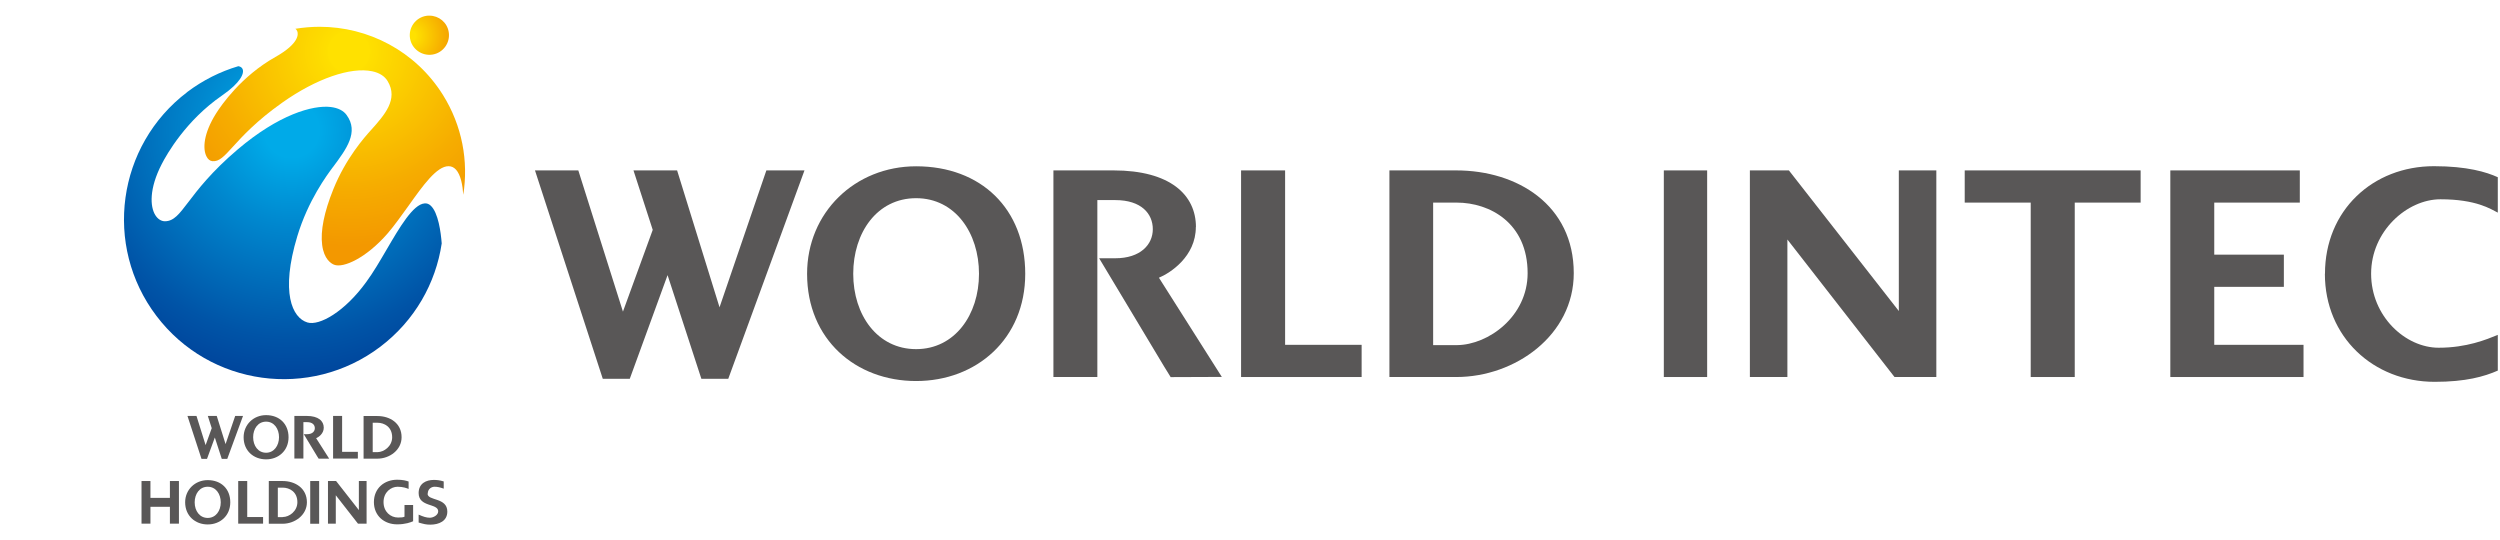 <?xml version="1.0" encoding="UTF-8"?><svg id="uuid-cbcabbec-fc1f-4006-a11d-c9fb90b0e522" xmlns="http://www.w3.org/2000/svg" xmlns:xlink="http://www.w3.org/1999/xlink" viewBox="0 0 249.26 53.86"><defs><clipPath id="uuid-f02ca145-888f-4b82-852f-7533fef7cd5a"><path d="M18.67,9.18c-7.01,5.32-8.39,15.31-3.07,22.32,5.31,7.01,15.31,8.38,22.32,3.07,3.44-2.61,5.53-6.34,6.12-10.3-.08-1.08-.34-3.08-1.1-3.77-.18-.17-.38-.24-.61-.22-1.14,.09-2.48,2.37-3.77,4.58-.66,1.13-1.34,2.3-2.04,3.25-2.16,2.99-4.69,4.4-5.87,4.04-1.52-.46-2.7-2.99-1.01-8.59,1.08-3.58,2.95-6.09,3.56-6.91l.02-.02c1.32-1.78,2.58-3.46,1.34-5.16-.31-.44-.86-.71-1.57-.8-1.82-.22-5.22,.77-9.28,4.22-2.63,2.23-4.02,4.06-4.94,5.27-.9,1.18-1.44,1.9-2.33,1.9-.37,0-.72-.23-.96-.62-.52-.84-.62-2.62,.64-5.07,.5-.98,2.42-4.37,6.02-6.85,1.84-1.27,2.25-2.22,2.04-2.65-.07-.15-.22-.24-.42-.27-1.79,.53-3.52,1.39-5.1,2.58" fill="none"/></clipPath><radialGradient id="uuid-29e61a0b-914b-4238-bbd7-aed539ae81dc" cx="-996.25" cy="98.27" fx="-996.25" fy="98.27" r=".9" gradientTransform="translate(30207.09 -2963.4) scale(30.29)" gradientUnits="userSpaceOnUse"><stop offset="0" stop-color="#00aae8"/><stop offset=".1" stop-color="#00aae8"/><stop offset=".35" stop-color="#0087ce"/><stop offset=".76" stop-color="#0054a7"/><stop offset=".96" stop-color="#004098"/><stop offset="1" stop-color="#004098"/></radialGradient><clipPath id="uuid-80e5933b-fe84-4af9-8361-1bee662847b5"><path d="M29.45,2.86c.09,.07,.15,.16,.19,.26,.1,.26,.23,1.2-2.18,2.56-3.41,1.92-5.39,4.8-5.91,5.62-1.28,2.03-1.34,3.54-.97,4.28,.14,.3,.36,.47,.6,.49,.67,.06,1.16-.47,2.04-1.44,.94-1.03,2.36-2.59,4.94-4.41,3.37-2.38,6.81-3.57,8.96-3.11,.71,.15,1.24,.49,1.53,.98,1.09,1.81-.31,3.37-1.66,4.88l-.02,.02c-.62,.69-2.49,2.78-3.74,5.89-.92,2.28-1.29,4.15-1.11,5.54,.18,1.42,.89,1.85,1.18,1.97,.94,.38,3.25-.7,5.34-3.11,.69-.8,1.4-1.8,2.09-2.76,1.45-2.04,2.82-3.96,4-3.95,.28,0,.53,.12,.73,.34,.48,.52,.67,1.57,.73,2.51,.53-3.34-.1-6.87-2.03-9.96-2.75-4.39-7.46-6.79-12.29-6.79-.81,0-1.62,.07-2.43,.2" fill="none"/></clipPath><radialGradient id="uuid-d17555e0-d895-41ec-a8bb-68b896070ebc" cx="-981.79" cy="101.22" fx="-981.79" fy="101.22" r=".9" gradientTransform="translate(22105.31 -2270.3) scale(22.48)" gradientUnits="userSpaceOnUse"><stop offset="0" stop-color="#ffe100"/><stop offset=".1" stop-color="#ffe100"/><stop offset=".11" stop-color="#fedf00"/><stop offset=".68" stop-color="#f6ac00"/><stop offset=".96" stop-color="#f39800"/><stop offset="1" stop-color="#f39800"/></radialGradient><clipPath id="uuid-21eb5a1a-4ea0-4f17-9f0f-d70589c4d363"><path d="M42.5,1.58c-1.07,.17-1.79,1.18-1.62,2.24,.17,1.06,1.18,1.79,2.24,1.62,1.07-.17,1.79-1.18,1.62-2.24-.15-.96-.98-1.64-1.93-1.64-.1,0-.21,0-.31,.02" fill="none"/></clipPath><radialGradient id="uuid-41083986-d2b3-4f05-a8a2-43bbbf806469" cx="-853.14" cy="192.69" fx="-853.14" fy="192.69" r=".9" gradientTransform="translate(4690.6 -1046.58) scale(5.45)" xlink:href="#uuid-d17555e0-d895-41ec-a8bb-68b896070ebc"/></defs><g id="uuid-3258e98b-0744-4231-b89b-befffcdf304c"><g><g><g><g><path d="M20.71,47.87c-1.26,0-2.25,.95-2.25,2.21,0,1.35,1,2.21,2.25,2.21s2.25-.87,2.25-2.21-.91-2.21-2.25-2.21m0,3.77c-.8,0-1.3-.7-1.3-1.55s.49-1.56,1.3-1.56,1.3,.71,1.3,1.56-.5,1.55-1.3,1.55" fill="#595757"/><polygon points="24.65 47.96 23.75 47.96 23.75 52.21 26.23 52.21 26.23 51.55 24.65 51.55 24.65 47.96" fill="#595757"/><path d="M28.18,47.96h-1.38v4.26h1.38c1.21,0,2.42-.86,2.42-2.14,0-1.4-1.16-2.12-2.42-2.12m.01,3.6h-.49v-2.94h.49c.68,0,1.46,.42,1.46,1.45,0,.89-.8,1.48-1.46,1.48" fill="#595757"/><polygon points="16.94 47.96 16.94 49.64 15 49.64 15 47.96 14.11 47.96 14.11 52.21 15 52.21 15 50.53 16.94 50.53 16.94 52.21 17.84 52.21 17.84 47.96 16.94 47.96" fill="#595757"/><rect x="30.93" y="47.96" width=".89" height="4.26" fill="#595757"/><polygon points="35.78 50.86 33.51 47.96 32.7 47.96 32.7 52.21 33.48 52.21 33.48 49.38 35.69 52.21 36.55 52.21 36.55 47.96 35.78 47.96 35.78 50.86" fill="#595757"/><path d="M40.33,51.52c-.16,.06-.28,.08-.64,.08-.75,0-1.45-.57-1.45-1.54s.72-1.53,1.41-1.53c.54,0,.93,.15,1.09,.22v-.74c-.24-.09-.6-.18-1.14-.18-1.29,0-2.32,.86-2.32,2.23s1.03,2.22,2.32,2.22c.82,0,1.37-.21,1.59-.31v-1.62h-.86v1.16Z" fill="#595757"/><path d="M42.65,49.21c0-.47,.38-.68,.68-.68,.26,0,.52,.05,.91,.19v-.72c-.4-.12-.68-.15-.99-.15-.76,0-1.51,.35-1.51,1.31,0,1.43,1.95,1,1.95,1.82,0,.39-.5,.64-.83,.64s-.65-.1-1.12-.31v.79c.52,.15,.74,.21,1.16,.21,.87,0,1.7-.36,1.7-1.3,0-1.44-1.97-1.05-1.97-1.79" fill="#595757"/><polygon points="22.49 44.28 21.61 41.47 20.72 41.47 21.11 42.69 20.5 44.38 19.59 41.47 18.69 41.47 20.09 45.75 20.64 45.75 21.42 43.62 22.11 45.75 22.66 45.75 24.23 41.47 23.45 41.47 22.49 44.28" fill="#595757"/><path d="M26.53,41.39c-1.26,0-2.24,.95-2.24,2.21,0,1.35,1,2.2,2.24,2.2s2.24-.87,2.24-2.2-.91-2.21-2.24-2.21m0,3.75c-.8,0-1.29-.7-1.29-1.55s.49-1.55,1.29-1.55,1.29,.71,1.29,1.55-.5,1.55-1.29,1.55" fill="#595757"/><path d="M32.28,42.64c0-.66-.53-1.17-1.7-1.17h-1.23v4.25h.9v-2.5h0s0-1.13,0-1.13h.37c.54,0,.77,.28,.77,.6s-.25,.6-.77,.6h-.33l1.34,2.22,.14,.22h1.05s-1.3-2.04-1.3-2.04c.23-.1,.76-.44,.76-1.05" fill="#595757"/><polygon points="35.68 45.05 34.11 45.05 34.11 41.47 33.21 41.47 33.21 45.72 35.68 45.72 35.68 45.05" fill="#595757"/><path d="M40.04,43.59c0-1.4-1.16-2.11-2.41-2.11h-1.38v4.25h1.38c1.21,0,2.41-.86,2.41-2.13m-2.89-1.45h.49c.68,0,1.46,.42,1.46,1.45,0,.88-.8,1.47-1.45,1.48h-.49v-2.93Z" fill="#595757"/></g><g><g clip-path="url(#uuid-f02ca145-888f-4b82-852f-7533fef7cd5a)"><rect x="7.83" y="4.11" width="38.65" height="38.26" transform="translate(-3.37 4.65) rotate(-9.21)" fill="url(#uuid-29e61a0b-914b-4238-bbd7-aed539ae81dc)"/></g><g clip-path="url(#uuid-80e5933b-fe84-4af9-8361-1bee662847b5)"><rect x="20.21" y="2.66" width="26.52" height="24.11" fill="url(#uuid-d17555e0-d895-41ec-a8bb-68b896070ebc)"/></g><g clip-path="url(#uuid-21eb5a1a-4ea0-4f17-9f0f-d70589c4d363)"><rect x="40.71" y="1.56" width="4.2" height="4.06" fill="url(#uuid-41083986-d2b3-4f05-a8a2-43bbbf806469)"/></g></g></g><polygon points="71.74 30.64 67.51 16.99 63.16 16.99 65.08 22.92 62.11 31.07 57.66 16.99 53.34 16.99 60.1 37.77 62.79 37.77 66.56 27.43 69.93 37.77 72.61 37.77 80.21 16.99 76.41 16.99 71.74 30.64" fill="#595757"/><path d="M231.8,27.3c0,6.3,4.83,10.77,10.95,10.77,3.08,0,4.93-.52,6.29-1.12v-3.56c-1.13,.46-3.09,1.28-5.9,1.28-3.3,0-6.73-3.12-6.73-7.38s3.6-7.42,6.91-7.42c3.57,0,5.01,.97,5.72,1.33v-3.53c-1.12-.51-3.05-1.1-6.36-1.1-6.12,0-10.87,4.42-10.87,10.72Z" fill="#595757"/><path d="M91.34,16.58c-6.09,0-10.87,4.6-10.87,10.72,0,6.55,4.85,10.69,10.87,10.69s10.88-4.2,10.88-10.69-4.42-10.72-10.88-10.72Zm0,18.23c-3.86,0-6.27-3.4-6.27-7.51s2.38-7.54,6.27-7.54,6.27,3.46,6.27,7.54-2.41,7.51-6.27,7.51Z" fill="#595757"/><path d="M119.24,22.64c0-3.21-2.57-5.65-8.22-5.65h-5.99v20.6h4.38v-12.14h0s0-5.5,0-5.5h1.79c2.6,0,3.74,1.36,3.74,2.9s-1.24,2.9-3.74,2.9h-1.61l6.47,10.78,.66,1.07,5.1-.02-6.27-9.89c1.11-.46,3.68-2.1,3.68-5.06Z" fill="#595757"/><polygon points="128.13 16.99 123.74 16.99 123.74 37.59 135.76 37.59 135.76 34.38 128.13 34.38 128.13 16.99" fill="#595757"/><path d="M145.2,16.99h-6.67v20.6h6.67c5.87,0,11.71-4.17,11.71-10.35,0-6.8-5.62-10.25-11.71-10.25Zm.06,17.42h-2.37v-14.21h2.35c3.31,0,7.07,2.04,7.07,7.04,0,4.29-3.89,7.14-7.04,7.17Z" fill="#595757"/><rect x="165.89" y="16.99" width="4.32" height="20.6" fill="#595757"/><polygon points="189.32 31.01 178.36 16.99 174.47 16.99 174.47 37.59 178.21 37.59 178.21 23.88 188.89 37.59 193.06 37.59 193.06 16.99 189.32 16.99 189.32 31.01" fill="#595757"/><polygon points="195.89 20.2 202.47 20.2 202.47 37.59 206.86 37.59 206.86 20.2 213.43 20.2 213.43 16.99 195.89 16.99 195.89 20.2" fill="#595757"/><polygon points="220.77 28.6 227.71 28.6 227.71 25.39 220.77 25.39 220.77 20.2 229.3 20.2 229.3 16.99 216.39 16.99 216.39 37.59 229.67 37.59 229.67 34.38 220.77 34.38 220.77 28.6" fill="#595757"/></g><rect width="249.26" height="53.86" fill="none"/></g></g></svg>